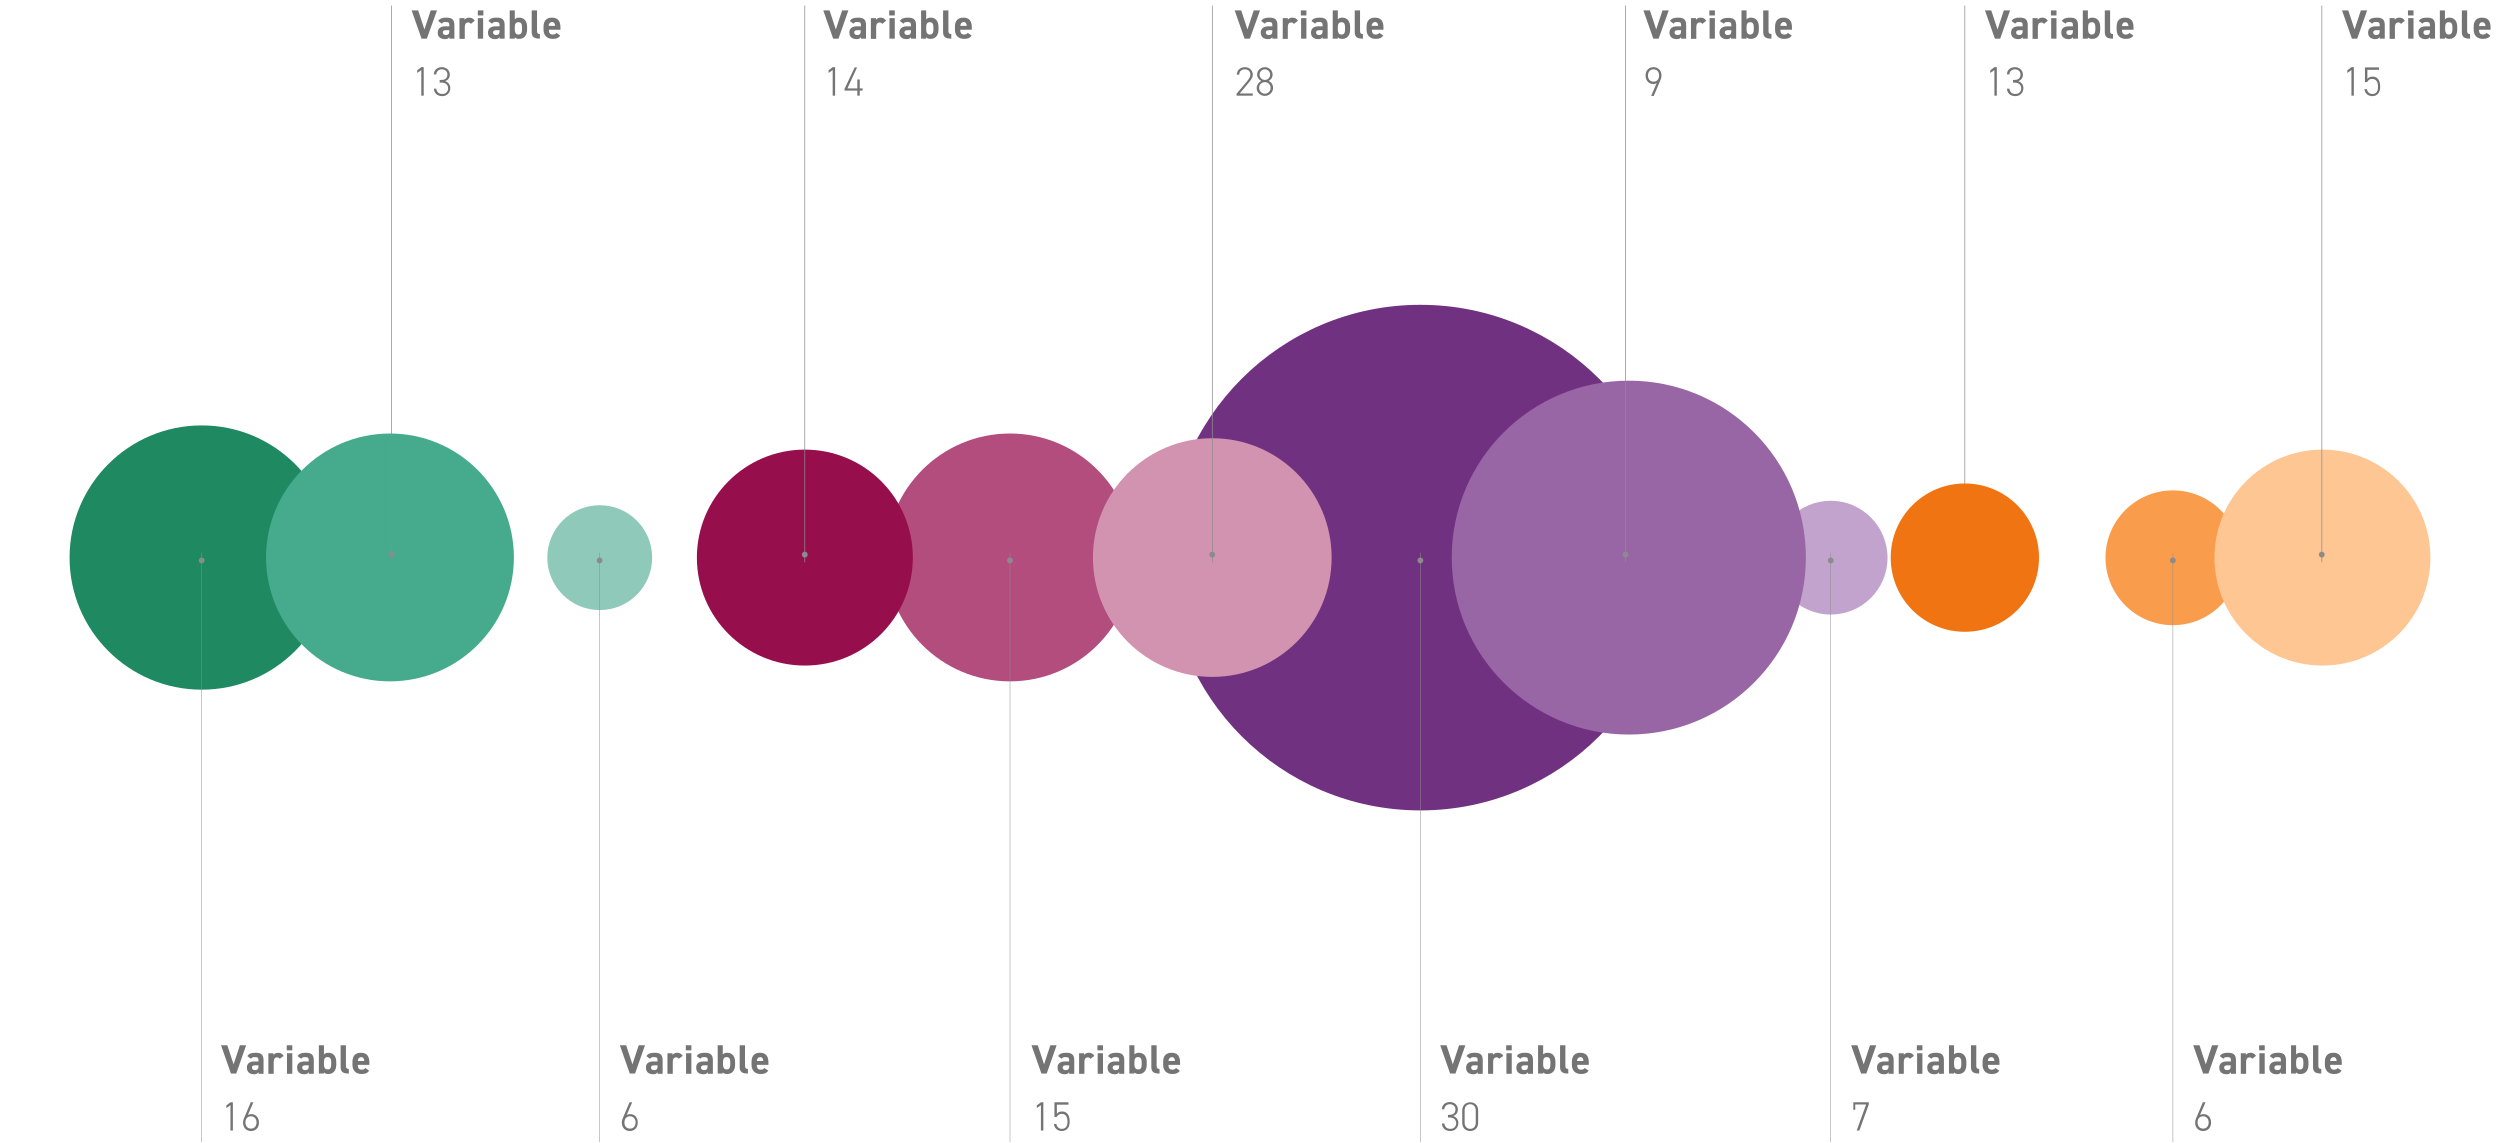 <svg id="Layer_1" xmlns="http://www.w3.org/2000/svg" xmlns:xlink="http://www.w3.org/1999/xlink" viewBox="0 0 1034.9 473.1" style="enable-background:new 0 0 1034.9 473.1;"><style>.st0{clip-path:url(#SVGID_2_);}
.st1{fill:#F99C4C;}
.st2{clip-path:url(#SVGID_4_);}
.st3{fill:#713181;}
.st4{clip-path:url(#SVGID_6_);}
.st5{fill:#C2A3CD;}
.st6{clip-path:url(#SVGID_8_);}
.st7{fill:#1F8A62;}
.st8{clip-path:url(#SVGID_10_);}
.st9{fill:#B34D7D;}
.st10{clip-path:url(#SVGID_12_);}
.st11{fill:#FEC693;}
.st12{clip-path:url(#SVGID_14_);}
.st13{fill:#46AB8D;}
.st14{fill:#8C8B8B;}
.st15{enable-background:new ;}
.st16{fill:#757474;}
.st17{clip-path:url(#SVGID_16_);}
.st18{fill:#D293B1;}
.st19{clip-path:url(#SVGID_18_);}
.st20{fill:#9865A5;}
.st21{clip-path:url(#SVGID_20_);}
.st22{fill:#970E4D;}
.st23{clip-path:url(#SVGID_22_);}
.st24{fill:#8EC9B9;}
.st25{clip-path:url(#SVGID_24_);}
.st26{fill:#F07512;}</style><g transform="translate(-427.774 -262.877)"><g transform="translate(427.774 262.876)"><g transform="translate(0 103.78)"><g transform="translate(842.79 76.721)"><g><defs><rect id="SVGID_1_" x="0" y="0" width="113.4" height="81.4"/></defs><clipPath id="SVGID_2_"><use style="overflow:visible;" xlink:href="#SVGID_1_"/></clipPath><g class="st0"><path class="st1" d="M56.7 78.3c15.4.0 27.9-12.5 27.9-27.9S72.1 22.5 56.7 22.5 28.8 35 28.8 50.4C28.8 65.7 41.3 78.3 56.7 78.3"/></g></g></g><g transform="translate(454.565)"><g><defs><rect id="SVGID_3_" x="0" y="0" width="266.8" height="234.9"/></defs><clipPath id="SVGID_4_"><use style="overflow:visible;" xlink:href="#SVGID_3_"/></clipPath><g class="st2"><path class="st3" d="M133.4 231.7c57.8.0 104.7-46.9 104.7-104.7S191.2 22.4 133.4 22.4C75.6 22.4 28.8 69.2 28.8 127c0 57.8 46.8 104.7 104.6 104.7"/></g></g></g><g transform="translate(705.558 81.114)"><g><defs><rect id="SVGID_5_" x="0" y="0" width="104.6" height="72.7"/></defs><clipPath id="SVGID_6_"><use style="overflow:visible;" xlink:href="#SVGID_5_"/></clipPath><g class="st4"><path class="st5" d="M52.3 69.5c13 0 23.5-10.5 23.5-23.5S65.3 22.4 52.3 22.4 28.8 32.9 28.8 45.9C28.8 58.9 39.3 69.5 52.3 69.5"/></g></g></g><g transform="translate(0 49.923)"><g><defs><rect id="SVGID_7_" y="0" width="167" height="135"/></defs><clipPath id="SVGID_8_"><use style="overflow:visible;" xlink:href="#SVGID_7_"/></clipPath><g class="st6"><path class="st7" d="M83.5 131.8c30.2.0 54.7-24.5 54.7-54.7s-24.5-54.7-54.7-54.7-54.7 24.5-54.7 54.7 24.5 54.7 54.7 54.7"/></g></g></g><g transform="translate(338.059 53.378)"><g><defs><rect id="SVGID_9_" x="0" y="0" width="160.1" height="128.1"/></defs><clipPath id="SVGID_10_"><use style="overflow:visible;" xlink:href="#SVGID_9_"/></clipPath><g class="st8"><path class="st9" d="M80 124.9c28.3.0 51.3-23 51.3-51.3s-23-51.3-51.3-51.3-51.3 23-51.3 51.3 23 51.3 51.3 51.3"/></g></g></g><g transform="translate(887.896 59.941)"><g><defs><rect id="SVGID_11_" x="0" y="0" width="147" height="115"/></defs><clipPath id="SVGID_12_"><use style="overflow:visible;" xlink:href="#SVGID_11_"/></clipPath><g class="st10"><path class="st11" d="M73.5 111.8c24.7.0 44.7-20 44.7-44.7s-20-44.7-44.7-44.7-44.7 20-44.7 44.7C28.8 91.8 48.8 111.8 73.5 111.8"/></g></g></g><g transform="translate(81.428 53.378)"><g><defs><rect id="SVGID_13_" x="0" y="0" width="160.1" height="128.1"/></defs><clipPath id="SVGID_14_"><use style="overflow:visible;" xlink:href="#SVGID_13_"/></clipPath><g class="st12"><path class="st13" d="M80 124.9c28.3.0 51.3-23 51.3-51.3s-23-51.3-51.3-51.3-51.3 23-51.3 51.3v0C28.8 102 51.7 124.9 80 124.9"/></g></g></g></g><rect x="813.2" y="2.3" class="st14" width=".3" height="230.5"/><g transform="translate(812.121 228.385)"><path class="st14" d="M1.2.0c.7.0 1.2.5 1.2 1.2S1.9 2.4 1.2 2.4.0 1.9.0 1.2C0 .5.5.0 1.2.0"/></g><rect x="961" y="2.3" class="st14" width=".3" height="230.5"/><g transform="translate(959.924 228.385)"><path class="st14" d="M1.2.0c.7.0 1.2.5 1.2 1.2S1.9 2.4 1.2 2.4.0 1.9.0 1.2C0 .5.5.0 1.2.0"/></g><rect x="899.4" y="228.8" class="st14" width=".2" height="244"/><g transform="translate(898.278 230.811)"><path class="st14" d="M1.2 2.4c.7.0 1.2-.5 1.2-1.2S1.9.0 1.2.0.0.5.0 1.2.5 2.4 1.2 2.4"/></g><g class="st15"><path class="st16" d="M824.3 4.3l2.6 7.9 2.6-7.9h2.6L828 16h-2.2l-4.1-11.7H824.3z"/><path class="st16" d="M835.6 10.9h1.7v-.5c0-1-.3-1.3-1.5-1.3-.8.0-1.2.1-1.6.7l-1.5-1.1c.6-1 1.6-1.4 3.3-1.4 2.2.0 3.4.6 3.4 3.1V16h-2.1v-.7c-.3.6-.9.9-1.8.9-1.8.0-3-.9-3-2.7C832.5 11.7 833.8 10.9 835.6 10.9zM837.3 12.5h-1.4c-.9.0-1.3.3-1.3 1 0 .6.5 1 1.2 1 1 0 1.5-.4 1.5-1.6v-.4z"/><path class="st16" d="M846.1 9.9c-.2-.3-.5-.6-1.1-.6-.8.0-1.4.6-1.4 1.8v5h-2.2V7.5h2.1v.7c.3-.4.9-.9 1.9-.9s1.8.4 2.3 1.3L846.1 9.9z"/><path class="st16" d="M849 4.3h2.3v2.1H849V4.3zM849.1 7.5h2.2V16h-2.2V7.5z"/><path class="st16" d="M856.4 10.9h1.7v-.5c0-1-.3-1.3-1.5-1.3-.8.0-1.2.1-1.6.7l-1.5-1.1c.6-1 1.6-1.4 3.3-1.4 2.2.0 3.4.6 3.4 3.1V16h-2.1v-.7c-.3.6-.9.9-1.8.9-1.8.0-3-.9-3-2.7C853.2 11.7 854.6 10.9 856.4 10.9zM858.1 12.5h-1.4c-.9.0-1.3.3-1.3 1 0 .6.5 1 1.2 1 1 0 1.5-.4 1.5-1.6v-.4z"/><path class="st16" d="M864.3 8c.5-.5 1.1-.7 1.8-.7 2 0 3.3 1.3 3.3 3.9v1c0 2.3-1.1 3.9-3.3 3.9-.8.0-1.4-.2-1.8-.7V16h-2.1V4.3h2.1V8zM867.4 12.2v-.9c0-1.4-.4-2.1-1.5-2.1s-1.5.7-1.5 2.1v.9c0 1.2.4 2.1 1.5 2.1C867 14.3 867.4 13.4 867.4 12.2z"/><path class="st16" d="M871.3 4.3h2.2v8.5c0 .9.3 1.3 1.2 1.3V16c-2.3.0-3.4-.6-3.4-2.7v-9z"/><path class="st16" d="M883.1 14.7c-.6 1-1.6 1.4-3.1 1.4-2.5.0-3.8-1.6-3.8-3.8v-1.2c0-2.6 1.3-3.8 3.5-3.8 2.4.0 3.5 1.4 3.5 4v1h-4.8c0 1.2.4 2 1.6 2 .9.0 1.2-.3 1.5-.7L883.1 14.7zM878.4 10.8h2.7c-.1-1.1-.5-1.6-1.3-1.6C878.9 9.2 878.5 9.8 878.4 10.8z"/></g><g class="st15"><path class="st16" d="M826.6 39.6h-1V29l-1.7 1.2v-1.1l1.7-1.3h1V39.6z"/><path class="st16" d="M833.2 33.1h.6c1.8.0 2.6-.8 2.6-2.3.0-1.2-.9-2.1-2.3-2.1-1.3.0-2.3.9-2.3 2.1h-1c0-1.9 1.5-3 3.3-3 1.9.0 3.3 1.3 3.3 3.1.0 1.4-.8 2.3-1.9 2.7 1.2.4 2.1 1.4 2.1 2.9.0 1.8-1.3 3.3-3.3 3.3-2.2.0-3.4-1.3-3.5-3.1h1c.2 1.3.9 2.2 2.6 2.2 1.3.0 2.3-1 2.3-2.3.0-1.5-1-2.4-2.8-2.4h-.6V33.1z"/></g><g class="st15"><path class="st16" d="M972.1 4.3l2.6 7.9 2.6-7.9h2.6L975.8 16h-2.2l-4.1-11.7H972.1z"/><path class="st16" d="M983.4 10.9h1.7v-.5c0-1-.3-1.3-1.5-1.3-.8.0-1.2.1-1.6.7l-1.5-1.1c.6-1 1.6-1.4 3.3-1.4 2.2.0 3.4.6 3.4 3.1V16h-2.1v-.7c-.3.6-.9.9-1.8.9-1.8.0-3-.9-3-2.7C980.3 11.7 981.6 10.9 983.4 10.9zM985.1 12.5h-1.4c-.9.0-1.3.3-1.3 1 0 .6.5 1 1.2 1 1 0 1.5-.4 1.5-1.6v-.4z"/><path class="st16" d="M993.9 9.9c-.2-.3-.5-.6-1.1-.6-.8.0-1.4.6-1.4 1.8v5h-2.2V7.5h2.1v.7c.3-.4.9-.9 1.9-.9s1.8.4 2.3 1.3L993.9 9.9z"/><path class="st16" d="M996.8 4.3h2.3v2.1h-2.3V4.3zM996.9 7.5h2.2V16h-2.2V7.5z"/><path class="st16" d="M1004.2 10.9h1.7v-.5c0-1-.3-1.3-1.5-1.3-.8.0-1.2.1-1.6.7l-1.5-1.1c.6-1 1.6-1.4 3.3-1.4 2.2.0 3.4.6 3.4 3.1V16h-2.1v-.7c-.3.6-.9.9-1.8.9-1.8.0-3-.9-3-2.7C1001 11.7 1002.4 10.9 1004.2 10.9zM1005.9 12.5h-1.4c-.9.0-1.3.3-1.3 1 0 .6.5 1 1.2 1 1 0 1.5-.4 1.5-1.6v-.4z"/><path class="st16" d="M1012.1 8c.5-.5 1.1-.7 1.8-.7 2 0 3.3 1.3 3.3 3.9v1c0 2.3-1.1 3.9-3.3 3.9-.8.0-1.4-.2-1.8-.7V16h-2.1V4.3h2.1V8zM1015.2 12.2v-.9c0-1.4-.4-2.1-1.5-2.1s-1.5.7-1.5 2.1v.9c0 1.2.4 2.1 1.5 2.1C1014.8 14.3 1015.2 13.4 1015.2 12.2z"/><path class="st16" d="M1019.1 4.3h2.2v8.5c0 .9.3 1.3 1.2 1.3V16c-2.3.0-3.4-.6-3.4-2.7v-9z"/><path class="st16" d="M1030.9 14.7c-.6 1-1.6 1.4-3.1 1.4-2.5.0-3.8-1.6-3.8-3.8v-1.2c0-2.6 1.3-3.8 3.5-3.8 2.4.0 3.5 1.4 3.5 4v1h-4.8c0 1.2.4 2 1.6 2 .9.0 1.2-.3 1.5-.7L1030.9 14.7zM1026.2 10.8h2.7c-.1-1.1-.5-1.6-1.3-1.6C1026.7 9.2 1026.3 9.8 1026.2 10.8z"/></g><g class="st15"><path class="st16" d="M974.4 39.6h-1V29l-1.7 1.2v-1.1l1.7-1.3h1V39.6z"/><path class="st16" d="M979.9 34H979v-6.1h5.8v1H980v3.8c.4-.6 1.1-1 2.1-1 2.2.0 3.2 1.6 3.2 4.3.0 2.3-1.2 3.8-3.3 3.8-1.8.0-3.1-1.3-3.2-2.9h1c.2 1.2 1.1 2 2.2 2 1.4.0 2.4-.8 2.4-2.9s-.7-3.3-2.4-3.3C981 32.6 980.3 33.2 979.9 34z"/></g><g class="st15"><path class="st16" d="M910.5 432.7l2.6 7.9 2.6-7.9h2.6l-4.1 11.7H912l-4.1-11.7H910.5z"/><path class="st16" d="M921.8 439.4h1.7v-.5c0-1-.3-1.3-1.5-1.3-.8.0-1.2.1-1.6.7l-1.5-1.1c.6-1 1.6-1.4 3.3-1.4 2.2.0 3.4.6 3.4 3.1v5.6h-2.1v-.7c-.3.6-.8.9-1.8.9-1.8.0-3-.9-3-2.7C918.6 440.2 920 439.4 921.8 439.4zM923.4 441H922c-.9.0-1.3.3-1.3 1 0 .6.5 1 1.2 1 1 0 1.5-.4 1.5-1.6V441z"/><path class="st16" d="M932.3 438.3c-.2-.3-.5-.6-1.1-.6-.8.0-1.4.6-1.4 1.8v5h-2.2V436h2.1v.7c.3-.4.9-.9 1.9-.9s1.8.4 2.3 1.3L932.3 438.3z"/><path class="st16" d="M935.2 432.7h2.3v2.1h-2.3V432.7zM935.3 436h2.2v8.5h-2.2V436z"/><path class="st16" d="M942.5 439.4h1.7v-.5c0-1-.3-1.3-1.5-1.3-.8.0-1.2.1-1.6.7l-1.5-1.1c.6-1 1.6-1.4 3.3-1.4 2.2.0 3.4.6 3.4 3.1v5.6h-2.1v-.7c-.3.6-.8.9-1.8.9-1.8.0-3-.9-3-2.7S940.7 439.4 942.5 439.4zM944.2 441h-1.4c-.9.0-1.3.3-1.3 1 0 .6.5 1 1.2 1 1 0 1.5-.4 1.5-1.6V441z"/><path class="st16" d="M950.5 436.5c.5-.5 1.1-.7 1.8-.7 2 0 3.3 1.3 3.3 3.9v1c0 2.3-1.1 3.9-3.3 3.9-.8.0-1.4-.2-1.8-.7v.5h-2.1v-11.7h2.1V436.5zM953.5 440.6v-.9c0-1.4-.4-2.1-1.5-2.1s-1.5.7-1.5 2.1v.9c0 1.2.4 2.1 1.5 2.1C953.2 442.8 953.5 441.9 953.5 440.6z"/><path class="st16" d="M957.5 432.7h2.2v8.5c0 .9.3 1.3 1.2 1.3v1.9c-2.3.0-3.4-.6-3.4-2.7v-9z"/><path class="st16" d="M969.3 443.2c-.6 1-1.6 1.4-3.1 1.4-2.5.0-3.8-1.6-3.8-3.8v-1.2c0-2.6 1.3-3.8 3.5-3.8 2.4.0 3.5 1.4 3.5 4v1h-4.8c0 1.2.4 2 1.6 2 .9.0 1.2-.3 1.5-.7L969.3 443.2zM964.6 439.2h2.7c-.1-1.1-.5-1.6-1.3-1.6C965.1 437.7 964.6 438.3 964.6 439.2z"/></g><g class="st15"><path class="st16" d="M915.3 464.7c0 2.1-1.3 3.5-3.3 3.5-1.9.0-3.3-1.4-3.3-3.5.0-.9.4-1.9.8-2.7l2.4-5.7h1.1l-2.3 5.3c.4-.3 1-.4 1.5-.4C914.1 461.2 915.3 462.7 915.3 464.7zM912 467.2c1.4.0 2.3-1 2.3-2.6.0-1.5-1-2.5-2.3-2.5-1.4.0-2.3 1-2.3 2.5C909.7 466.2 910.6 467.2 912 467.2z"/></g><g transform="translate(197.766 135.18)"><g transform="translate(225.872 23.831)"><g><defs><rect id="SVGID_15_" x="0" y="0" width="156.4" height="124.4"/></defs><clipPath id="SVGID_16_"><use style="overflow:visible;" xlink:href="#SVGID_15_"/></clipPath><g class="st17"><path class="st18" d="M78.2 121.2c27.3.0 49.4-22.1 49.4-49.4s-22.1-49.4-49.4-49.4c-27.3.0-49.4 22.1-49.4 49.4C28.8 99.1 50.9 121.2 78.2 121.2"/></g></g></g><g transform="translate(374.49)"><g><defs><rect id="SVGID_17_" x="0" y="0" width="204" height="172.1"/></defs><clipPath id="SVGID_18_"><use style="overflow:visible;" xlink:href="#SVGID_17_"/></clipPath><g class="st19"><path class="st20" d="M102 168.9c40.5.0 73.3-32.8 73.3-73.3S142.5 22.4 102 22.4 28.7 55.2 28.7 95.7C28.8 136.1 61.6 168.9 102 168.9"/></g></g></g><g transform="translate(61.914 28.541)"><g><defs><rect id="SVGID_19_" x="0" y="0" width="147" height="115"/></defs><clipPath id="SVGID_20_"><use style="overflow:visible;" xlink:href="#SVGID_19_"/></clipPath><g class="st21"><path class="st22" d="M73.5 111.8c24.7.0 44.7-20 44.7-44.7s-20-44.7-44.7-44.7-44.7 20-44.7 44.7C28.8 91.8 48.8 111.8 73.5 111.8"/></g></g></g><g transform="translate(0 51.568)"><g><defs><rect id="SVGID_21_" x="0" y="0" width="100.9" height="69"/></defs><clipPath id="SVGID_22_"><use style="overflow:visible;" xlink:href="#SVGID_21_"/></clipPath><g class="st23"><path class="st24" d="M50.5 65.8c12 0 21.7-9.7 21.7-21.7s-9.7-21.7-21.7-21.7-21.7 9.7-21.7 21.7c0 11.9 9.7 21.7 21.7 21.7"/></g></g></g></g><rect x="161.9" y="2.3" class="st14" width=".3" height="230.5"/><g transform="translate(160.853 228.385)"><path class="st14" d="M1.2.0c.7.0 1.2.5 1.2 1.2S1.9 2.4 1.2 2.4.0 1.9.0 1.2C0 .5.5.0 1.2.0"/></g><rect x="83.4" y="228.8" class="st14" width=".2" height="244"/><g transform="translate(82.283 230.811)"><path class="st14" d="M1.2 2.4c.7.0 1.2-.5 1.2-1.2S1.9.0 1.2.0.0.5.0 1.2.5 2.4 1.2 2.4"/></g><rect x="333" y="2.3" class="st14" width=".3" height="230.5"/><g transform="translate(331.949 228.385)"><path class="st14" d="M1.2.0c.7.0 1.2.5 1.2 1.2S1.9 2.4 1.2 2.4.0 1.9.0 1.2C0 .5.5.0 1.2.0"/></g><rect x="418" y="228.8" class="st14" width=".2" height="244"/><g transform="translate(416.888 230.811)"><path class="st14" d="M1.2 2.4c.7.0 1.2-.5 1.2-1.2S1.9.0 1.2.0.0.5.0 1.2.5 2.4 1.2 2.4"/></g><rect x="501.7" y="2.3" class="st14" width=".3" height="230.5"/><g transform="translate(500.616 228.385)"><path class="st14" d="M1.2.0c.7.0 1.2.5 1.2 1.2S1.9 2.4 1.2 2.4.0 1.9.0 1.2C0 .5.5.0 1.2.0"/></g><rect x="587.9" y="228.8" class="st14" width=".2" height="244"/><g transform="translate(586.77 230.811)"><path class="st14" d="M1.2 2.4c.7.0 1.2-.5 1.2-1.2S1.9.0 1.2.0.0.5.0 1.2.5 2.4 1.2 2.4"/></g><rect x="672.8" y="2.3" class="st14" width=".3" height="230.5"/><g transform="translate(671.712 228.385)"><path class="st14" d="M1.2.0c.7.0 1.2.5 1.2 1.2S1.9 2.4 1.2 2.4.0 1.9.0 1.2C0 .5.5.0 1.2.0"/></g><rect x="757.7" y="228.8" class="st14" width=".2" height="244"/><g transform="translate(756.655 230.811)"><path class="st14" d="M1.2 2.4c.7.0 1.2-.5 1.2-1.2S1.9.0 1.2.0.0.5.0 1.2.5 2.4 1.2 2.4"/></g><rect x="248.1" y="228.8" class="st14" width=".2" height="244"/><g transform="translate(247.007 230.811)"><path class="st14" d="M1.2 2.4c.7.0 1.2-.5 1.2-1.2S1.9.0 1.2.0.0.5.0 1.2.5 2.4 1.2 2.4"/></g><g class="st15"><path class="st16" d="M94.1 432.7l2.6 7.9 2.6-7.9h2.6l-4.1 11.7h-2.2l-4.1-11.7H94.1z"/><path class="st16" d="M105.3 439.4h1.7v-.5c0-1-.3-1.3-1.5-1.3-.8.0-1.2.1-1.6.7l-1.5-1.1c.6-1 1.6-1.4 3.3-1.4 2.2.0 3.4.6 3.4 3.1v5.6H107v-.7c-.3.6-.9.9-1.8.9-1.8.0-3-.9-3-2.7C102.2 440.1 103.5 439.4 105.3 439.4zM107 441h-1.4c-.9.0-1.3.3-1.3 1 0 .6.5 1 1.2 1 1 0 1.5-.4 1.5-1.6V441z"/><path class="st16" d="M115.8 438.3c-.2-.3-.5-.6-1.1-.6-.8.0-1.4.6-1.4 1.8v5h-2.2V436h2.1v.7c.3-.4.9-.9 1.9-.9s1.8.4 2.3 1.3L115.8 438.3z"/><path class="st16" d="M118.7 432.7h2.3v2.1h-2.3V432.7zM118.8 436h2.2v8.5h-2.2V436z"/><path class="st16" d="M126.1 439.4h1.7v-.5c0-1-.3-1.3-1.5-1.3-.8.0-1.2.1-1.6.7l-1.5-1.1c.6-1 1.6-1.4 3.3-1.4 2.2.0 3.4.6 3.4 3.1v5.6h-2.1v-.7c-.3.6-.9.9-1.8.9-1.8.0-3-.9-3-2.7C122.9 440.1 124.3 439.4 126.1 439.4zM127.8 441h-1.4c-.9.0-1.3.3-1.3 1 0 .6.5 1 1.2 1 1 0 1.5-.4 1.5-1.6V441z"/><path class="st16" d="M134.1 436.5c.5-.5 1.1-.7 1.8-.7 2 0 3.3 1.3 3.3 3.9v1c0 2.3-1.1 3.9-3.3 3.9-.8.0-1.4-.2-1.8-.7v.5H132v-11.7h2.1V436.5zM137.1 440.6v-.9c0-1.4-.4-2.1-1.5-2.1s-1.5.7-1.5 2.1v.9c0 1.2.4 2.1 1.5 2.1C136.7 442.8 137.1 441.9 137.1 440.6z"/><path class="st16" d="M141 432.7h2.2v8.5c0 .9.3 1.3 1.2 1.3v1.9c-2.3.0-3.4-.6-3.4-2.7v-9z"/><path class="st16" d="M152.8 443.2c-.6 1-1.6 1.4-3.1 1.4-2.5.0-3.8-1.6-3.8-3.8v-1.2c0-2.6 1.3-3.8 3.5-3.8 2.4.0 3.5 1.4 3.5 4v1h-4.8c0 1.2.4 2 1.6 2 .9.0 1.2-.3 1.5-.7L152.8 443.2zM148.1 439.2h2.7c-.1-1.1-.5-1.6-1.3-1.6C148.6 437.7 148.2 438.2 148.1 439.2z"/></g><g class="st15"><path class="st16" d="M96.4 468h-1v-10.5l-1.7 1.2v-1.1l1.7-1.3h1V468z"/><path class="st16" d="M107.2 464.7c0 2.1-1.3 3.5-3.3 3.5-1.9.0-3.3-1.4-3.3-3.5.0-.9.4-1.9.8-2.7l2.4-5.7h1.1l-2.3 5.3c.4-.3 1-.4 1.5-.4C105.9 461.2 107.2 462.7 107.2 464.7zm-3.3 2.5c1.4.0 2.3-1 2.3-2.6.0-1.5-1-2.5-2.3-2.5-1.4.0-2.3 1-2.3 2.5C101.6 466.2 102.5 467.2 103.9 467.2z"/></g><g class="st15"><path class="st16" d="M173.1 4.3l2.6 7.9 2.6-7.9h2.6L176.7 16h-2.2l-4.1-11.7H173.1z"/><path class="st16" d="M184.3 10.9h1.7v-.5c0-1-.3-1.3-1.5-1.3-.8.0-1.2.1-1.6.7l-1.5-1.1c.6-1 1.6-1.4 3.3-1.4 2.2.0 3.4.6 3.4 3.1V16H186v-.7c-.3.6-.8.9-1.8.9-1.8.0-3-.9-3-2.7C181.2 11.7 182.5 10.9 184.3 10.9zM186 12.5h-1.4c-.9.0-1.3.3-1.3 1 0 .6.5 1 1.2 1 1 0 1.5-.4 1.5-1.6v-.4z"/><path class="st16" d="M194.9 9.9c-.2-.3-.5-.6-1.1-.6-.8.0-1.4.6-1.4 1.8v5h-2.2V7.5h2.1v.7c.3-.4.8-.9 1.9-.9 1 0 1.8.4 2.3 1.3L194.9 9.9z"/><path class="st16" d="M197.8 4.3h2.3v2.1h-2.3V4.3zm0 3.2h2.2V16h-2.2V7.5z"/><path class="st16" d="M205.1 10.9h1.7v-.5c0-1-.3-1.3-1.5-1.3-.8.0-1.2.1-1.6.7l-1.5-1.1c.6-1 1.6-1.4 3.3-1.4 2.2.0 3.4.6 3.4 3.1V16h-2.1v-.7c-.3.6-.8.9-1.8.9-1.8.0-3-.9-3-2.7C202 11.7 203.3 10.9 205.1 10.9zM206.8 12.5h-1.4c-.9.0-1.3.3-1.3 1 0 .6.5 1 1.2 1 1 0 1.5-.4 1.5-1.6v-.4z"/><path class="st16" d="M213.1 8c.5-.5 1.1-.7 1.8-.7 2 0 3.3 1.3 3.3 3.9v1c0 2.3-1.1 3.9-3.3 3.9-.8.0-1.4-.2-1.8-.7V16H211V4.3h2.1V8zm3 4.2v-.9c0-1.4-.4-2.1-1.5-2.1s-1.5.7-1.5 2.1v.9c0 1.2.4 2.1 1.5 2.1C215.8 14.3 216.1 13.4 216.1 12.2z"/><path class="st16" d="M220.1 4.3h2.2v8.5c0 .9.3 1.3 1.2 1.3V16c-2.3.0-3.4-.6-3.4-2.7v-9z"/><path class="st16" d="M231.9 14.7c-.6 1-1.6 1.4-3.1 1.4-2.5.0-3.8-1.6-3.8-3.8v-1.2c0-2.6 1.3-3.8 3.5-3.8 2.4.0 3.5 1.4 3.5 4v1h-4.8c0 1.2.4 2 1.6 2 .9.0 1.2-.3 1.5-.7L231.9 14.7zM227.1 10.7h2.7c-.1-1.1-.5-1.6-1.3-1.6C227.6 9.2 227.2 9.8 227.1 10.7z"/></g><g class="st15"><path class="st16" d="M175.4 39.6h-1V29l-1.7 1.2v-1.1l1.7-1.3h1V39.6z"/><path class="st16" d="M182 33.1h.6c1.8.0 2.6-.8 2.6-2.3.0-1.2-.9-2.1-2.3-2.1-1.3.0-2.3.9-2.3 2.1h-1c0-1.9 1.5-3 3.3-3 1.9.0 3.3 1.3 3.3 3.1.0 1.4-.8 2.3-1.9 2.7 1.2.4 2.1 1.4 2.1 2.9.0 1.8-1.3 3.3-3.3 3.3-2.2.0-3.4-1.3-3.5-3.1h1c.2 1.3.9 2.2 2.6 2.2 1.3.0 2.3-1 2.3-2.3.0-1.5-1-2.4-2.8-2.4H182V33.1z"/></g><g class="st15"><path class="st16" d="M259.2 432.7l2.6 7.9 2.6-7.9h2.6l-4.1 11.7h-2.2l-4.1-11.7H259.2z"/><path class="st16" d="M270.5 439.4h1.7v-.5c0-1-.3-1.3-1.5-1.3-.8.0-1.2.1-1.6.7l-1.5-1.1c.6-1 1.6-1.4 3.3-1.4 2.2.0 3.4.6 3.4 3.1v5.6h-2.1v-.7c-.3.6-.9.9-1.8.9-1.8.0-3-.9-3-2.7C267.3 440.1 268.7 439.4 270.5 439.4zM272.2 441h-1.4c-.9.0-1.3.3-1.3 1 0 .6.5 1 1.2 1 1 0 1.5-.4 1.5-1.6V441z"/><path class="st16" d="M281 438.3c-.2-.3-.5-.6-1.1-.6-.8.0-1.4.6-1.4 1.8v5h-2.2V436h2.1v.7c.3-.4.9-.9 1.9-.9s1.8.4 2.3 1.3L281 438.3z"/><path class="st16" d="M283.9 432.7h2.3v2.1h-2.3V432.7zM284 436h2.2v8.5H284V436z"/><path class="st16" d="M291.3 439.4h1.7v-.5c0-1-.3-1.3-1.5-1.3-.8.0-1.2.1-1.6.7l-1.5-1.1c.6-1 1.6-1.4 3.3-1.4 2.2.0 3.4.6 3.4 3.1v5.6H293v-.7c-.3.6-.9.9-1.8.9-1.8.0-3-.9-3-2.7C288.1 440.1 289.5 439.4 291.3 439.4zM292.9 441h-1.4c-.9.0-1.3.3-1.3 1 0 .6.5 1 1.2 1 1 0 1.5-.4 1.5-1.6V441z"/><path class="st16" d="M299.2 436.5c.5-.5 1.1-.7 1.8-.7 2 0 3.3 1.3 3.3 3.9v1c0 2.3-1.1 3.9-3.3 3.9-.8.0-1.4-.2-1.8-.7v.5h-2.1v-11.7h2.1V436.5zM302.3 440.6v-.9c0-1.4-.4-2.1-1.5-2.1s-1.5.7-1.5 2.1v.9c0 1.2.4 2.1 1.5 2.1C301.9 442.8 302.3 441.9 302.3 440.6z"/><path class="st16" d="M306.2 432.7h2.2v8.5c0 .9.3 1.3 1.2 1.3v1.9c-2.3.0-3.4-.6-3.4-2.7v-9z"/><path class="st16" d="M318 443.2c-.6 1-1.6 1.4-3.1 1.4-2.5.0-3.8-1.6-3.8-3.8v-1.2c0-2.6 1.3-3.8 3.5-3.8 2.4.0 3.5 1.4 3.5 4v1h-4.8c0 1.2.4 2 1.6 2 .9.0 1.2-.3 1.5-.7L318 443.2zM313.3 439.2h2.7c-.1-1.1-.5-1.6-1.3-1.6C313.8 437.7 313.4 438.2 313.3 439.2z"/></g><g class="st15"><path class="st16" d="M264 464.7c0 2.1-1.3 3.5-3.3 3.5-1.9.0-3.3-1.4-3.3-3.5.0-.9.4-1.9.8-2.7l2.4-5.7h1.1l-2.3 5.3c.4-.3 1-.4 1.5-.4C262.8 461.2 264 462.7 264 464.7zM260.8 467.2c1.4.0 2.3-1 2.3-2.6.0-1.5-1-2.5-2.3-2.5-1.4.0-2.3 1-2.3 2.5C258.4 466.2 259.4 467.2 260.8 467.2z"/></g><g class="st15"><path class="st16" d="M343.4 4.3l2.6 7.9 2.6-7.9h2.6L347.1 16h-2.2l-4.1-11.7H343.4z"/><path class="st16" d="M354.7 10.9h1.7v-.5c0-1-.3-1.3-1.5-1.3-.8.0-1.2.1-1.6.7l-1.5-1.1c.6-1 1.6-1.4 3.3-1.4 2.2.0 3.4.6 3.4 3.1V16h-2.1v-.7c-.3.6-.9.9-1.8.9-1.8.0-3-.9-3-2.7C351.5 11.7 352.9 10.9 354.7 10.9zM356.3 12.5h-1.4c-.9.0-1.3.3-1.3 1 0 .6.5 1 1.2 1 1 0 1.5-.4 1.5-1.6v-.4z"/><path class="st16" d="M365.2 9.9c-.2-.3-.5-.6-1.1-.6-.8.0-1.4.6-1.4 1.8v5h-2.2V7.5h2.1v.7c.3-.4.9-.9 1.9-.9s1.8.4 2.3 1.3L365.2 9.9z"/><path class="st16" d="M368.1 4.3h2.3v2.1h-2.3V4.3zM368.2 7.5h2.2V16h-2.2V7.5z"/><path class="st16" d="M375.4 10.9h1.7v-.5c0-1-.3-1.3-1.5-1.3-.8.0-1.2.1-1.6.7l-1.5-1.1c.6-1 1.6-1.4 3.3-1.4 2.2.0 3.4.6 3.4 3.1V16h-2.1v-.7c-.3.6-.9.9-1.8.9-1.8.0-3-.9-3-2.7C372.3 11.7 373.7 10.9 375.4 10.9zM377.1 12.5h-1.4c-.9.0-1.3.3-1.3 1 0 .6.5 1 1.2 1 1 0 1.5-.4 1.5-1.6v-.4z"/><path class="st16" d="M383.4 8c.5-.5 1.1-.7 1.8-.7 2 0 3.3 1.3 3.3 3.9v1c0 2.3-1.1 3.9-3.3 3.9-.8.0-1.4-.2-1.8-.7V16h-2.1V4.3h2.1V8zm3 4.2v-.9c0-1.4-.4-2.1-1.5-2.1s-1.5.7-1.5 2.1v.9c0 1.2.4 2.1 1.5 2.1C386.1 14.3 386.4 13.4 386.4 12.2z"/><path class="st16" d="M390.4 4.3h2.2v8.5c0 .9.3 1.3 1.2 1.3V16c-2.3.0-3.4-.6-3.4-2.7v-9z"/><path class="st16" d="M402.2 14.7c-.6 1-1.6 1.4-3.1 1.4-2.5.0-3.8-1.6-3.8-3.8v-1.2c0-2.6 1.3-3.8 3.5-3.8 2.4.0 3.5 1.4 3.5 4v1h-4.8c0 1.2.4 2 1.6 2 .9.0 1.2-.3 1.5-.7L402.2 14.7zM397.5 10.7h2.7c-.1-1.1-.5-1.6-1.3-1.6C398 9.2 397.6 9.8 397.5 10.7z"/></g><g class="st15"><path class="st16" d="M345.7 39.6h-1V29l-1.7 1.2v-1.1l1.7-1.3h1V39.6z"/><path class="st16" d="M354.8 27.9l-4 8.7h4.1v-3.7h1v3.7h1.2v.9h-1.2v2.1h-1v-2.1h-5.3v-.7l4.2-8.9h1z"/></g><g class="st15"><path class="st16" d="M429.6 432.7l2.6 7.9 2.6-7.9h2.6l-4.1 11.7h-2.2l-4.1-11.7H429.6z"/><path class="st16" d="M440.9 439.4h1.7v-.5c0-1-.3-1.3-1.5-1.3-.8.0-1.2.1-1.6.7l-1.5-1.1c.6-1 1.6-1.4 3.3-1.4 2.2.0 3.4.6 3.4 3.1v5.6h-2.1v-.7c-.3.6-.9.9-1.8.9-1.8.0-3-.9-3-2.7C437.7 440.1 439.1 439.4 440.9 439.4zM442.6 441h-1.4c-.9.0-1.3.3-1.3 1 0 .6.5 1 1.2 1 1 0 1.5-.4 1.5-1.6V441z"/><path class="st16" d="M451.4 438.3c-.2-.3-.5-.6-1.1-.6-.8.0-1.4.6-1.4 1.8v5h-2.2V436h2.1v.7c.3-.4.9-.9 1.9-.9s1.8.4 2.3 1.3L451.4 438.3z"/><path class="st16" d="M454.3 432.7h2.3v2.1h-2.3V432.7zM454.4 436h2.2v8.5h-2.2V436z"/><path class="st16" d="M461.6 439.4h1.7v-.5c0-1-.3-1.3-1.5-1.3-.8.0-1.2.1-1.6.7l-1.5-1.1c.6-1 1.6-1.4 3.3-1.4 2.2.0 3.4.6 3.4 3.1v5.6h-2.1v-.7c-.3.6-.9.9-1.8.9-1.8.0-3-.9-3-2.7C458.5 440.1 459.9 439.4 461.6 439.4zM463.3 441h-1.4c-.9.0-1.3.3-1.3 1 0 .6.5 1 1.2 1 1 0 1.5-.4 1.5-1.6V441z"/><path class="st16" d="M469.6 436.5c.5-.5 1.1-.7 1.8-.7 2 0 3.3 1.3 3.3 3.9v1c0 2.3-1.1 3.9-3.3 3.9-.8.0-1.4-.2-1.8-.7v.5h-2.1v-11.7h2.1V436.5zM472.6 440.6v-.9c0-1.4-.4-2.1-1.5-2.1s-1.5.7-1.5 2.1v.9c0 1.2.4 2.1 1.5 2.1C472.3 442.8 472.6 441.9 472.6 440.6z"/><path class="st16" d="M476.6 432.7h2.2v8.5c0 .9.3 1.3 1.2 1.3v1.9c-2.3.0-3.4-.6-3.4-2.7v-9z"/><path class="st16" d="M488.4 443.2c-.6 1-1.6 1.4-3.1 1.4-2.5.0-3.8-1.6-3.8-3.8v-1.2c0-2.6 1.3-3.8 3.5-3.8 2.4.0 3.5 1.4 3.5 4v1h-4.8c0 1.2.4 2 1.6 2 .9.0 1.2-.3 1.5-.7L488.4 443.2zM483.7 439.2h2.7c-.1-1.1-.5-1.6-1.3-1.6C484.2 437.7 483.8 438.2 483.7 439.2z"/></g><g class="st15"><path class="st16" d="M431.9 468h-1v-10.5l-1.7 1.2v-1.1l1.7-1.3h1V468z"/><path class="st16" d="M437.4 462.4h-.9v-6.1h5.8v1h-4.8v3.8c.4-.6 1.1-1 2.1-1 2.2.0 3.2 1.6 3.2 4.3.0 2.3-1.2 3.8-3.3 3.8-1.8.0-3.1-1.3-3.2-2.9h1c.2 1.2 1.1 2 2.2 2 1.4.0 2.4-.8 2.4-2.9.0-2.1-.7-3.3-2.4-3.3C438.4 461.1 437.8 461.7 437.4 462.4z"/></g><g class="st15"><path class="st16" d="M513.8 4.3l2.6 7.9 2.6-7.9h2.6L517.4 16h-2.2l-4.1-11.7H513.8z"/><path class="st16" d="M525 10.9h1.7v-.5c0-1-.3-1.3-1.5-1.3-.8.0-1.2.1-1.6.7l-1.5-1.1c.6-1 1.6-1.4 3.3-1.4 2.2.0 3.4.6 3.4 3.1V16h-2.1v-.7c-.3.6-.8.9-1.8.9-1.8.0-3-.9-3-2.7C521.9 11.7 523.3 10.9 525 10.9zM526.7 12.5h-1.4c-.9.0-1.3.3-1.3 1 0 .6.5 1 1.2 1 1 0 1.5-.4 1.5-1.6v-.4z"/><path class="st16" d="M535.6 9.9c-.2-.3-.5-.6-1.1-.6-.8.0-1.4.6-1.4 1.8v5H531V7.5h2.1v.7c.3-.4.8-.9 1.9-.9 1 0 1.8.4 2.3 1.3L535.6 9.9z"/><path class="st16" d="M538.5 4.3h2.3v2.1h-2.3V4.3zM538.6 7.5h2.2V16h-2.2V7.5z"/><path class="st16" d="M545.8 10.9h1.7v-.5c0-1-.3-1.3-1.5-1.3-.8.0-1.2.1-1.6.7l-1.5-1.1c.6-1 1.6-1.4 3.3-1.4 2.2.0 3.4.6 3.4 3.1V16h-2.1v-.7c-.3.6-.8.9-1.8.9-1.8.0-3-.9-3-2.7C542.7 11.7 544 10.9 545.8 10.9zM547.5 12.5h-1.4c-.9.0-1.3.3-1.3 1 0 .6.5 1 1.2 1 1 0 1.5-.4 1.5-1.6v-.4z"/><path class="st16" d="M553.8 8c.5-.5 1.1-.7 1.8-.7 2 0 3.3 1.3 3.3 3.9v1c0 2.3-1.1 3.9-3.3 3.9-.8.0-1.4-.2-1.8-.7V16h-2.1V4.3h2.1V8zm3 4.2v-.9c0-1.4-.4-2.1-1.5-2.1s-1.5.7-1.5 2.1v.9c0 1.2.4 2.1 1.5 2.1C556.5 14.3 556.8 13.4 556.8 12.2z"/><path class="st16" d="M560.8 4.3h2.2v8.5c0 .9.3 1.3 1.2 1.3V16c-2.3.0-3.4-.6-3.4-2.7v-9z"/><path class="st16" d="M572.6 14.7c-.6 1-1.6 1.4-3.1 1.4-2.5.0-3.8-1.6-3.8-3.8v-1.2c0-2.6 1.3-3.8 3.5-3.8 2.4.0 3.5 1.4 3.5 4v1h-4.8c0 1.2.4 2 1.6 2 .9.0 1.2-.3 1.5-.7L572.6 14.7zM567.8 10.7h2.7c-.1-1.1-.5-1.6-1.3-1.6C568.3 9.2 567.9 9.8 567.8 10.7z"/></g><g class="st15"><path class="st16" d="M518.6 39.6h-6.7v-.8l4.2-5c1-1.2 1.5-2 1.5-2.9.0-1.5-1.1-2.2-2.3-2.2-1.3.0-2.3.8-2.3 2.2h-1c0-1.9 1.5-3.1 3.3-3.1s3.3 1.2 3.3 3.2c0 1.3-1.1 2.5-2 3.6l-3.4 4.1h5.4V39.6z"/><path class="st16" d="M522.1 33.5c-1-.5-1.7-1.5-1.7-2.6.0-1.8 1.5-3.1 3.2-3.1s3.2 1.3 3.2 3.1c0 1.2-.7 2.2-1.7 2.6 1.1.4 1.9 1.5 1.9 2.9.0 1.9-1.6 3.3-3.4 3.3s-3.4-1.4-3.4-3.3C520.3 35.1 521.1 34 522.1 33.5zm1.5 5.3c1.3.0 2.4-1.1 2.4-2.4.0-1.4-1.1-2.4-2.4-2.4s-2.4 1-2.4 2.4C521.3 37.7 522.3 38.8 523.6 38.8zm0-5.7c1.2.0 2.2-1 2.2-2.2s-1-2.2-2.2-2.2-2.2 1-2.2 2.2S522.4 33.1 523.6 33.1z"/></g><g class="st15"><path class="st16" d="M598.8 432.7l2.6 7.9 2.6-7.9h2.6l-4.1 11.7h-2.2l-4.1-11.7H598.8z"/><path class="st16" d="M610 439.4h1.7v-.5c0-1-.3-1.3-1.5-1.3-.8.0-1.2.1-1.6.7l-1.5-1.1c.6-1 1.6-1.4 3.3-1.4 2.2.0 3.4.6 3.4 3.1v5.6h-2.1v-.7c-.3.6-.8.9-1.8.9-1.8.0-3-.9-3-2.7C606.9 440.1 608.3 439.4 610 439.4zM611.7 441h-1.4c-.9.0-1.3.3-1.3 1 0 .6.5 1 1.2 1 1 0 1.5-.4 1.5-1.6V441z"/><path class="st16" d="M620.6 438.3c-.2-.3-.5-.6-1.1-.6-.8.0-1.4.6-1.4 1.8v5H616V436h2.1v.7c.3-.4.8-.9 1.9-.9 1 0 1.8.4 2.3 1.3L620.6 438.3z"/><path class="st16" d="M623.5 432.7h2.3v2.1h-2.3V432.7zM623.6 436h2.2v8.5h-2.2V436z"/><path class="st16" d="M630.8 439.4h1.7v-.5c0-1-.3-1.3-1.5-1.3-.8.0-1.2.1-1.6.7l-1.5-1.1c.6-1 1.6-1.4 3.3-1.4 2.2.0 3.4.6 3.4 3.1v5.6h-2.1v-.7c-.3.6-.8.9-1.8.9-1.8.0-3-.9-3-2.7C627.7 440.1 629 439.4 630.8 439.4zM632.5 441h-1.4c-.9.0-1.3.3-1.3 1 0 .6.5 1 1.2 1 1 0 1.5-.4 1.5-1.6V441z"/><path class="st16" d="M638.8 436.5c.5-.5 1.1-.7 1.8-.7 2 0 3.3 1.3 3.3 3.9v1c0 2.3-1.1 3.9-3.3 3.9-.8.0-1.4-.2-1.8-.7v.5h-2.1v-11.7h2.1V436.5zM641.8 440.6v-.9c0-1.4-.4-2.1-1.5-2.1s-1.5.7-1.5 2.1v.9c0 1.2.4 2.1 1.5 2.1C641.5 442.8 641.8 441.9 641.8 440.6z"/><path class="st16" d="M645.8 432.7h2.2v8.5c0 .9.3 1.3 1.2 1.3v1.9c-2.3.0-3.4-.6-3.4-2.7v-9z"/><path class="st16" d="M657.6 443.2c-.6 1-1.6 1.4-3.1 1.4-2.5.0-3.8-1.6-3.8-3.8v-1.2c0-2.6 1.3-3.8 3.5-3.8 2.4.0 3.5 1.4 3.5 4v1h-4.8c0 1.2.4 2 1.6 2 .9.0 1.2-.3 1.5-.7L657.6 443.2zM652.8 439.2h2.7c-.1-1.1-.5-1.6-1.3-1.6C653.3 437.7 652.9 438.2 652.8 439.2z"/></g><g class="st15"><path class="st16" d="M599.3 461.5h.6c1.8.0 2.6-.8 2.6-2.3.0-1.2-.9-2.1-2.3-2.1-1.3.0-2.3.9-2.3 2.1h-1c0-1.9 1.5-3 3.3-3 1.9.0 3.3 1.3 3.3 3.1.0 1.4-.8 2.3-1.9 2.7 1.2.4 2.1 1.4 2.1 2.9.0 1.8-1.3 3.3-3.3 3.3-2.2.0-3.4-1.3-3.5-3.1h1c.2 1.3.9 2.2 2.6 2.2 1.3.0 2.3-1 2.3-2.3.0-1.5-1-2.4-2.8-2.4h-.6V461.5z"/><path class="st16" d="M611.9 464.8c0 2.2-1.5 3.4-3.3 3.4s-3.3-1.2-3.3-3.4v-5.1c0-2.2 1.5-3.4 3.3-3.4s3.3 1.2 3.3 3.4V464.8zM608.6 457.1c-1.3.0-2.3.9-2.3 2.5v5.2c0 1.5 1 2.5 2.3 2.5s2.3-.9 2.3-2.5v-5.2c0-1.5-1-2.5-2.3-2.5z"/></g><g class="st15"><path class="st16" d="M683 4.3l2.6 7.9 2.6-7.9h2.6L686.6 16h-2.2l-4.1-11.7H683z"/><path class="st16" d="M694.2 10.9h1.7v-.5c0-1-.3-1.3-1.5-1.3-.8.0-1.2.1-1.6.7l-1.5-1.1c.6-1 1.6-1.4 3.3-1.4 2.2.0 3.4.6 3.4 3.1V16h-2.1v-.7c-.3.6-.8.9-1.8.9-1.8.0-3-.9-3-2.7C691.1 11.7 692.4 10.9 694.2 10.9zM695.9 12.5h-1.4c-.9.0-1.3.3-1.3 1 0 .6.5 1 1.2 1 1 0 1.5-.4 1.5-1.6v-.4z"/><path class="st16" d="M704.7 9.9c-.2-.3-.5-.6-1.1-.6-.8.0-1.4.6-1.4 1.8v5H7e2V7.5h2.1v.7c.3-.4.8-.9 1.9-.9 1 0 1.8.4 2.3 1.3L704.7 9.9z"/><path class="st16" d="M707.6 4.3h2.3v2.1h-2.3V4.3zM707.7 7.5h2.2V16h-2.2V7.5z"/><path class="st16" d="M715 10.9h1.7v-.5c0-1-.3-1.3-1.5-1.3-.8.0-1.2.1-1.6.7L712 8.8c.6-1 1.6-1.4 3.3-1.4 2.2.0 3.4.6 3.4 3.1V16h-2.1v-.7c-.3.6-.8.9-1.8.9-1.8.0-3-.9-3-2.7C711.8 11.7 713.2 10.9 715 10.9zM716.7 12.5h-1.4c-.9.0-1.3.3-1.3 1 0 .6.5 1 1.2 1 1 0 1.5-.4 1.5-1.6v-.4z"/><path class="st16" d="M723 8c.5-.5 1.1-.7 1.8-.7 2 0 3.3 1.3 3.3 3.9v1c0 2.3-1.1 3.9-3.3 3.9-.8.0-1.4-.2-1.8-.7V16h-2.1V4.3h2.1V8zm3 4.2v-.9c0-1.4-.4-2.1-1.5-2.1s-1.5.7-1.5 2.1v.9c0 1.2.4 2.1 1.5 2.1C725.6 14.3 726 13.4 726 12.2z"/><path class="st16" d="M729.9 4.3h2.2v8.5c0 .9.3 1.3 1.2 1.3V16c-2.3.0-3.4-.6-3.4-2.7v-9z"/><path class="st16" d="M741.7 14.7c-.6 1-1.6 1.4-3.1 1.4-2.5.0-3.8-1.6-3.8-3.8v-1.2c0-2.6 1.3-3.8 3.5-3.8 2.4.0 3.5 1.4 3.5 4v1H737c0 1.2.4 2 1.6 2 .9.0 1.2-.3 1.5-.7L741.7 14.7zM737 10.7h2.7c-.1-1.1-.5-1.6-1.3-1.6C737.5 9.2 737.1 9.8 737 10.7z"/></g><g class="st15"><path class="st16" d="M681.2 31.3c0-2.1 1.3-3.5 3.3-3.5 1.9.0 3.3 1.4 3.3 3.5.0.9-.4 1.9-.8 2.7l-2.4 5.7h-1.1l2.3-5.3c-.4.3-.9.4-1.5.4C682.4 34.7 681.2 33.2 681.2 31.3zM684.5 28.7c-1.4.0-2.3 1-2.3 2.6.0 1.5.9 2.5 2.3 2.5s2.3-1 2.3-2.5C686.8 29.7 685.9 28.7 684.5 28.7z"/></g><g class="st15"><path class="st16" d="M768.9 432.7l2.6 7.9 2.6-7.9h2.6l-4.1 11.7h-2.2l-4.1-11.7H768.9z"/><path class="st16" d="M780.1 439.4h1.7v-.5c0-1-.3-1.3-1.5-1.3-.8.0-1.2.1-1.6.7l-1.5-1.1c.6-1 1.6-1.4 3.3-1.4 2.2.0 3.4.6 3.4 3.1v5.6h-2.1v-.7c-.3.6-.8.9-1.8.9-1.8.0-3-.9-3-2.7C777 440.1 778.3 439.4 780.1 439.4zM781.8 441h-1.4c-.9.0-1.3.3-1.3 1 0 .6.5 1 1.2 1 1 0 1.5-.4 1.5-1.6V441z"/><path class="st16" d="M790.6 438.3c-.2-.3-.5-.6-1.1-.6-.8.0-1.4.6-1.4 1.8v5H786V436h2.1v.7c.3-.4.8-.9 1.9-.9 1 0 1.8.4 2.3 1.3L790.6 438.3z"/><path class="st16" d="M793.5 432.7h2.3v2.1h-2.3V432.7zM793.6 436h2.2v8.5h-2.2V436z"/><path class="st16" d="M800.9 439.4h1.7v-.5c0-1-.3-1.3-1.5-1.3-.8.0-1.2.1-1.6.7l-1.5-1.1c.6-1 1.6-1.4 3.3-1.4 2.2.0 3.4.6 3.4 3.1v5.6h-2.1v-.7c-.3.6-.8.9-1.8.9-1.8.0-3-.9-3-2.7C797.7 440.1 799.1 439.4 800.9 439.4zM802.6 441h-1.4c-.9.0-1.3.3-1.3 1 0 .6.5 1 1.2 1 1 0 1.5-.4 1.5-1.6V441z"/><path class="st16" d="M808.9 436.5c.5-.5 1.1-.7 1.8-.7 2 0 3.3 1.3 3.3 3.9v1c0 2.3-1.1 3.9-3.3 3.9-.8.0-1.4-.2-1.8-.7v.5h-2.1v-11.7h2.1V436.5zM811.9 440.6v-.9c0-1.4-.4-2.1-1.5-2.1s-1.5.7-1.5 2.1v.9c0 1.2.4 2.1 1.5 2.1C811.6 442.8 811.9 441.9 811.9 440.6z"/><path class="st16" d="M815.9 432.7h2.2v8.5c0 .9.3 1.3 1.2 1.3v1.9c-2.3.0-3.4-.6-3.4-2.7v-9z"/><path class="st16" d="M827.6 443.2c-.6 1-1.6 1.4-3.1 1.4-2.5.0-3.8-1.6-3.8-3.8v-1.2c0-2.6 1.3-3.8 3.5-3.8 2.4.0 3.5 1.4 3.5 4v1h-4.8c0 1.2.4 2 1.6 2 .9.0 1.2-.3 1.5-.7L827.6 443.2zM822.9 439.2h2.7c-.1-1.1-.5-1.6-1.3-1.6C823.4 437.7 823 438.2 822.9 439.2z"/></g><g class="st15"><path class="st16" d="M767.2 459.4v-3.1h6.4v.9l-3.9 10.8h-1.1l3.9-10.8H768v2.2H767.2z"/></g><g transform="translate(753.872 177.739)"><g><g><defs><rect id="SVGID_23_" x="0" y="0" width="118.9" height="87"/></defs><clipPath id="SVGID_24_"><use style="overflow:visible;" xlink:href="#SVGID_23_"/></clipPath><g class="st25"><path class="st26" d="M59.5 83.8c17 0 30.7-13.7 30.7-30.7S76.4 22.4 59.5 22.4 28.8 36.1 28.8 53.1 42.5 83.8 59.5 83.8"/></g></g></g></g></g></g></svg>